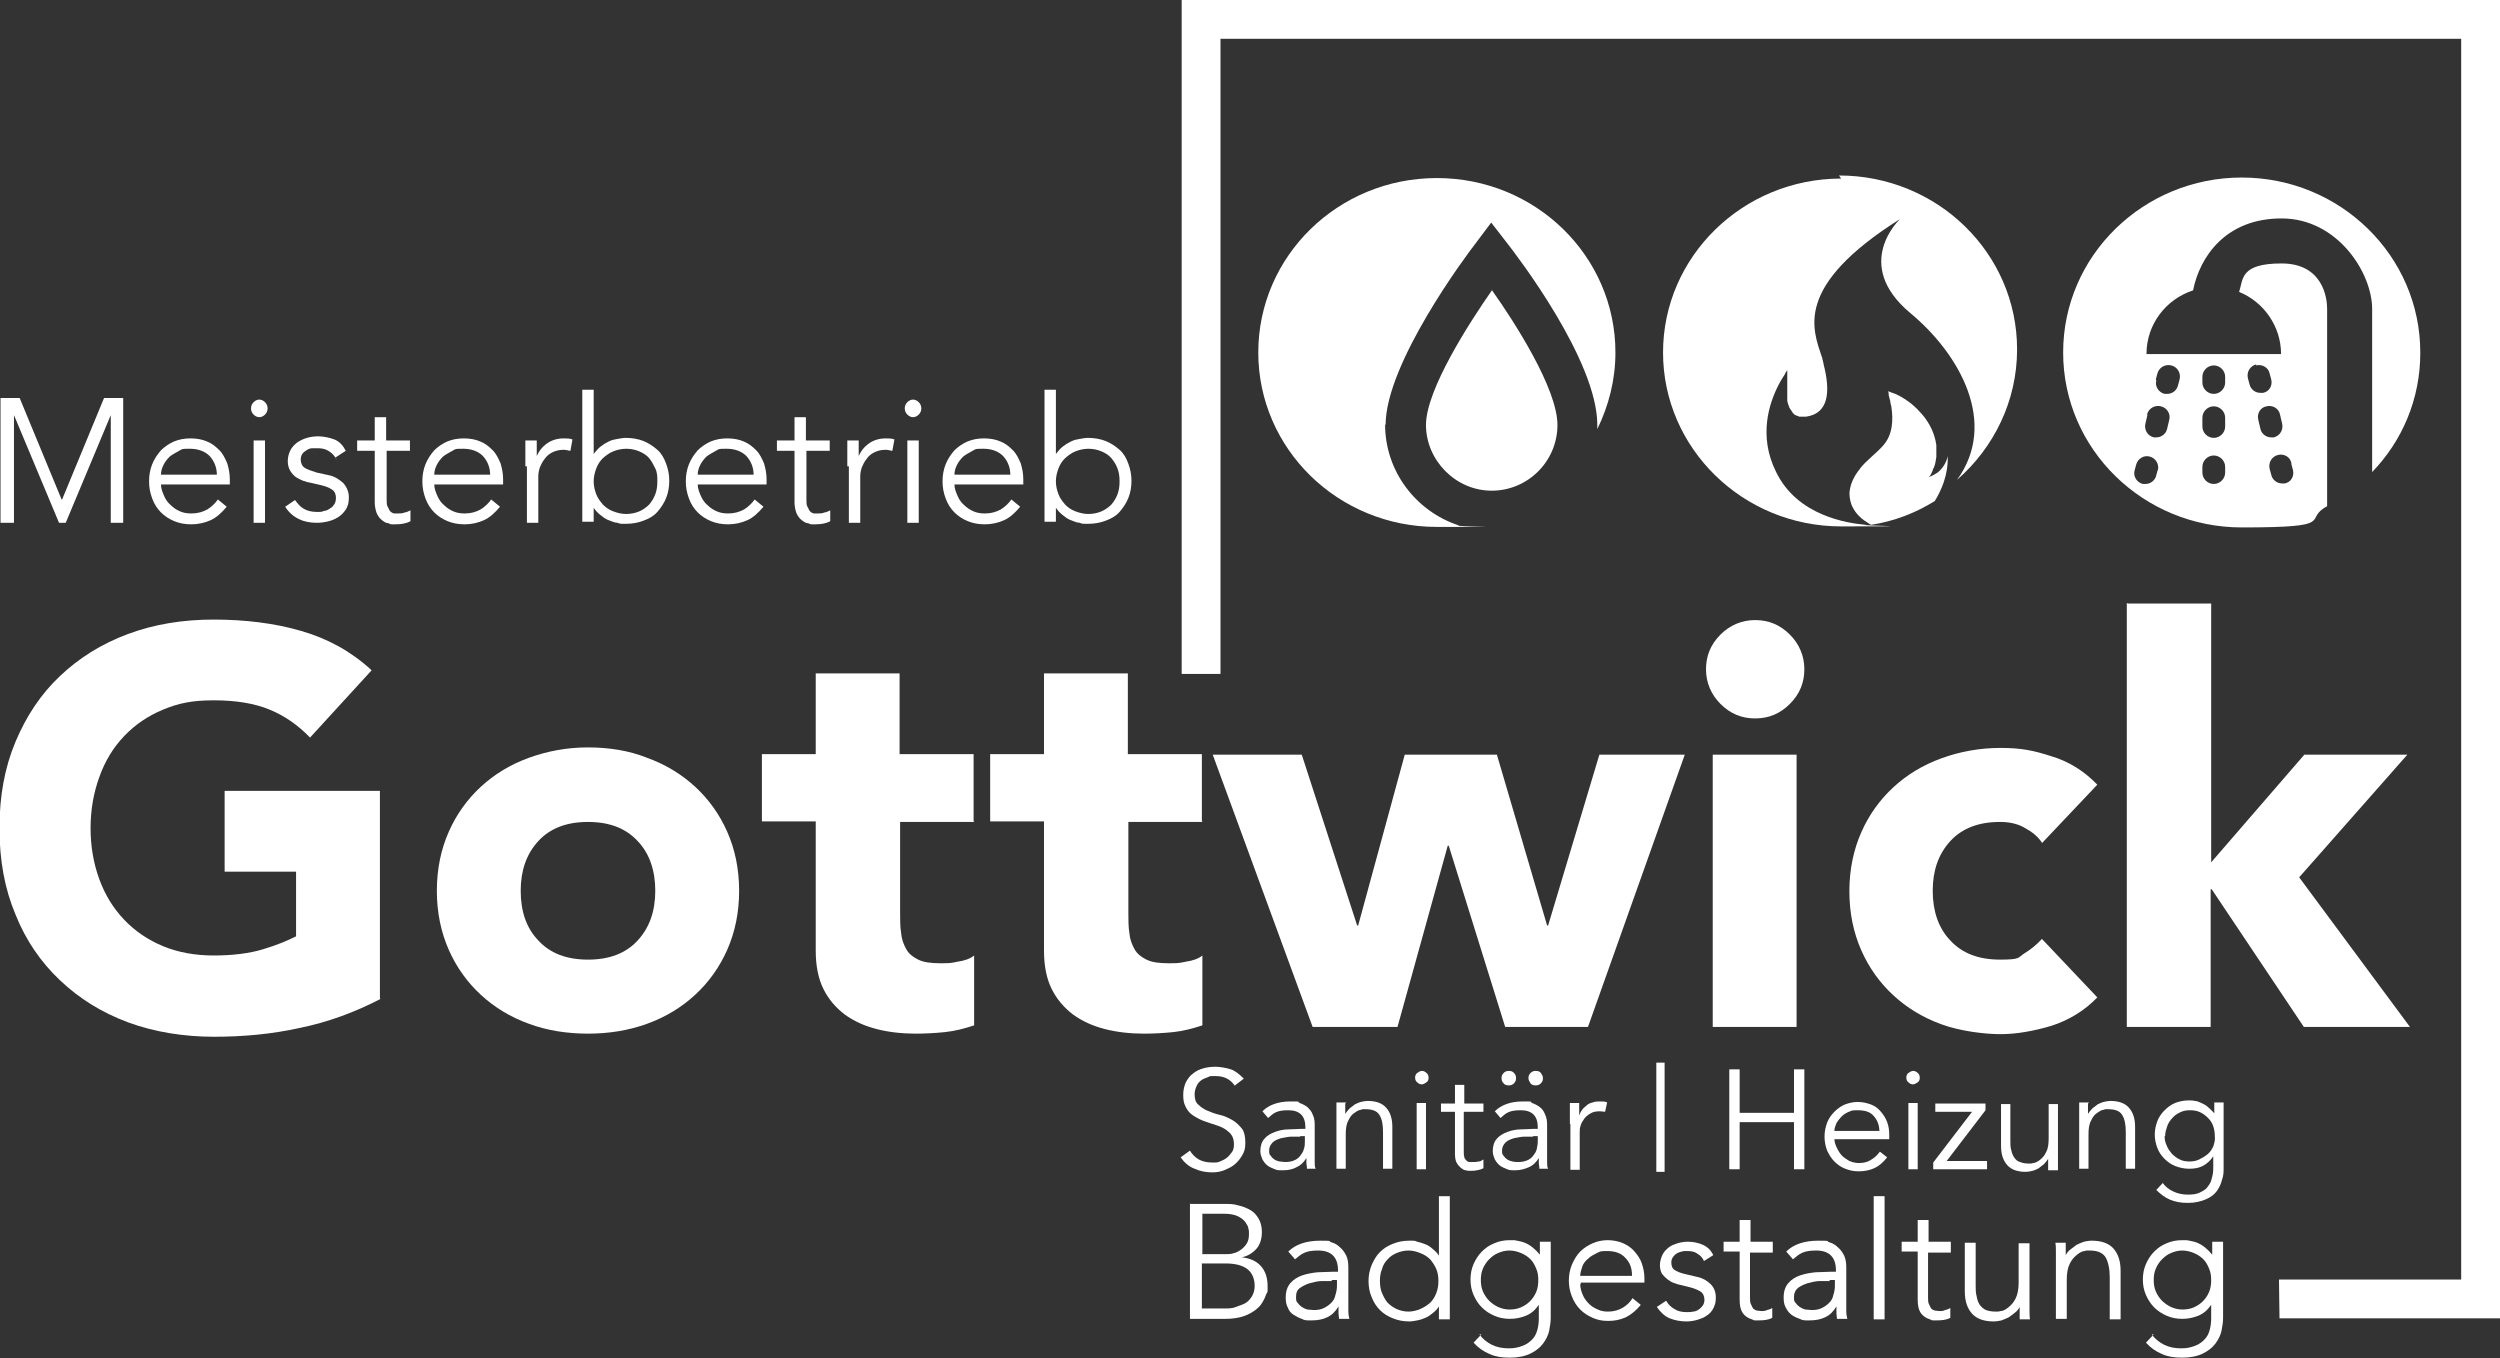 <?xml version="1.0" encoding="UTF-8"?>
<svg id="Ebene_1" data-name="Ebene 1" xmlns="http://www.w3.org/2000/svg" version="1.1" viewBox="0 0 483 262.4">
  <rect x="0" y="0" width="483" height="262.4" fill="#333333" stroke="none"/>
  <polygon points="228.3 0 228.3 130.2 235.8 130.2 235.8 7.5 475.5 7.5 475.5 247.2 440.3 247.2 440.4 254.7 483 254.7 483 0 228.3 0" fill="#fff" stroke-width="0"/>
  <g>
    <path d="M73.5,193c-5,2.6-10.2,4.5-15.6,5.6-5.4,1.2-10.9,1.7-16.6,1.7s-11.5-.9-16.6-2.8c-5.1-1.9-9.4-4.6-13.1-8.1-3.7-3.5-6.6-7.7-8.6-12.7-2.1-5-3.1-10.5-3.1-16.7s1-11.7,3.1-16.7,4.9-9.2,8.6-12.7c3.7-3.5,8-6.2,13.1-8.1s10.6-2.8,16.6-2.8,11.8.7,16.9,2.2c5.2,1.5,9.7,4,13.6,7.6l-11.9,13c-2.3-2.4-4.9-4.2-7.8-5.4-2.9-1.2-6.5-1.8-10.8-1.8s-6.9.6-9.8,1.8c-2.9,1.2-5.4,2.9-7.5,5.1-2.1,2.2-3.7,4.8-4.8,7.9-1.1,3-1.7,6.3-1.7,9.9s.6,6.9,1.7,9.9,2.7,5.6,4.8,7.8c2.1,2.2,4.6,3.9,7.5,5.1,2.9,1.2,6.2,1.8,9.8,1.8s6.9-.4,9.5-1.2c2.7-.8,4.8-1.7,6.4-2.5v-12.5h-13.8v-15.6h30v40.1h0Z" fill="#fff" stroke-width="0"/>
    <path d="M84.4,172.1c0-4.2.8-8,2.3-11.4s3.6-6.3,6.2-8.7,5.7-4.3,9.3-5.6c3.6-1.3,7.4-2,11.4-2s7.9.6,11.4,2c3.6,1.3,6.7,3.2,9.3,5.6,2.6,2.4,4.7,5.3,6.2,8.7s2.3,7.2,2.3,11.4-.8,8-2.3,11.4-3.6,6.3-6.2,8.7c-2.6,2.4-5.7,4.3-9.3,5.6-3.6,1.3-7.4,1.9-11.4,1.9s-7.9-.6-11.4-1.9c-3.6-1.3-6.7-3.2-9.3-5.6-2.6-2.4-4.7-5.3-6.2-8.7s-2.3-7.2-2.3-11.4ZM100.6,172.1c0,4,1.1,7.2,3.4,9.6,2.3,2.5,5.5,3.7,9.6,3.7s7.3-1.2,9.6-3.7c2.3-2.5,3.4-5.7,3.4-9.6s-1.1-7.2-3.4-9.6c-2.3-2.5-5.5-3.7-9.6-3.7s-7.3,1.2-9.6,3.7c-2.3,2.5-3.4,5.7-3.4,9.6Z" fill="#fff" stroke-width="0"/>
    <path d="M188.2,158.8h-14.3v17.5c0,1.4,0,2.8.2,4,.1,1.2.5,2.2,1,3.1.5.9,1.3,1.5,2.3,2s2.4.7,4.2.7,2,0,3.4-.3c1.4-.2,2.5-.6,3.2-1.2v13.5c-1.8.6-3.7,1.1-5.6,1.3-1.9.2-3.9.3-5.7.3-2.7,0-5.3-.3-7.6-.9-2.3-.6-4.3-1.5-6.1-2.8-1.7-1.3-3.1-2.9-4.1-4.9s-1.5-4.5-1.5-7.4v-25h-10.4v-13h10.4v-15.6h16.2v15.6h14.3v13h.1Z" fill="#fff" stroke-width="0"/>
    <path d="M232.3,158.8h-14.3v17.5c0,1.4,0,2.8.2,4,.1,1.2.5,2.2,1,3.1.5.9,1.3,1.5,2.3,2s2.4.7,4.2.7,2,0,3.4-.3c1.4-.2,2.5-.6,3.2-1.2v13.5c-1.8.6-3.7,1.1-5.6,1.3-1.9.2-3.9.3-5.7.3-2.7,0-5.3-.3-7.6-.9-2.3-.6-4.3-1.5-6.1-2.8-1.7-1.3-3.1-2.9-4.1-4.9s-1.5-4.5-1.5-7.4v-25h-10.4v-13h10.4v-15.6h16.2v15.6h14.3v13h.1Z" fill="#fff" stroke-width="0"/>
    <path d="M234.2,145.8h17.3l10.7,33h.2l9-33h17.8l9.7,33h.2l9.9-33h16.5l-18.7,52.6h-16l-10.9-35h-.2l-9.7,35h-16.4l-19.3-52.6h-.1Z" fill="#fff" stroke-width="0"/>
    <path d="M329.6,129.3c0-2.6.9-4.8,2.8-6.7,1.8-1.8,4.1-2.8,6.7-2.8s4.8.9,6.7,2.8c1.8,1.8,2.8,4.1,2.8,6.7s-.9,4.8-2.8,6.7-4.1,2.8-6.7,2.8-4.8-.9-6.7-2.8c-1.8-1.8-2.8-4.1-2.8-6.7ZM330.9,145.8h16.2v52.6h-16.2v-52.6h0Z" fill="#fff" stroke-width="0"/>
    <path d="M394.5,162.8c-.8-1.2-1.9-2.1-3.4-2.9-1.4-.8-3-1.1-4.7-1.1-4.1,0-7.3,1.2-9.6,3.7-2.3,2.5-3.4,5.7-3.4,9.6s1.1,7.2,3.4,9.6c2.3,2.5,5.5,3.7,9.6,3.7s3.4-.4,4.7-1.2,2.4-1.7,3.4-2.8l10.7,11.3c-2.5,2.6-5.5,4.4-8.9,5.5-3.4,1-6.7,1.6-9.8,1.6s-7.9-.6-11.4-1.9c-3.6-1.3-6.7-3.2-9.3-5.6-2.6-2.4-4.7-5.3-6.2-8.7s-2.3-7.2-2.3-11.4.8-8,2.3-11.4,3.6-6.3,6.2-8.7,5.7-4.3,9.3-5.6c3.6-1.3,7.4-2,11.4-2s6.4.5,9.8,1.6c3.4,1,6.4,2.9,8.9,5.5l-10.7,11.3h0Z" fill="#fff" stroke-width="0"/>
    <path d="M411,116.6h16.2v50l18-20.8h19.9l-20.9,23.7,21.4,28.9h-20.5l-17.8-26.6h-.2v26.6h-16.2v-81.9h.1Z" fill="#fff" stroke-width="0"/>
  </g>
  <g>
    <path d="M238.6,209.8c-.9-1.3-2.1-1.9-3.7-1.9s-1,0-1.5.2-.9.3-1.3.6c-.4.3-.7.6-.9,1.1-.2.4-.4,1-.4,1.6,0,.9.2,1.6.7,2,.5.5,1.1.9,1.8,1.2s1.5.6,2.4.8,1.7.6,2.4,1,1.3,1,1.8,1.6.7,1.6.7,2.8-.2,1.7-.6,2.4c-.4.7-.9,1.3-1.5,1.8s-1.3.8-2,1.1c-.8.3-1.5.4-2.3.4-1.2,0-2.3-.2-3.4-.7-1.1-.4-2-1.2-2.7-2.2l1.8-1.3c.4.7,1,1.3,1.7,1.7s1.6.6,2.6.6,1,0,1.5-.2.9-.4,1.3-.7.7-.7,1-1.1c.3-.4.4-.9.4-1.5s-.1-1.2-.4-1.7-.7-.8-1.1-1.1-1-.6-1.6-.8-1.2-.4-1.8-.6-1.2-.4-1.8-.7-1.1-.6-1.6-1-.8-.9-1.1-1.5-.4-1.3-.4-2.2.2-1.7.5-2.4c.4-.7.8-1.3,1.4-1.7.6-.5,1.3-.8,2-1s1.5-.3,2.3-.3,2.1.2,3,.5,1.7,1,2.5,1.8l-1.7,1.3h0Z" fill="#fff" stroke-width="0"/>
    <path d="M252.2,218.1v-.3c0-2.2-1.1-3.3-3.3-3.3s-2.8.5-3.9,1.5l-1.1-1.3c1.2-1.2,3-1.9,5.4-1.9s1.2,0,1.8.3c.6.2,1.1.5,1.5.8.4.4.8.8,1,1.4.3.6.4,1.2.4,2v7.2c0,.5,0,1,.2,1.3h-1.7c0-.3,0-.6-.1-1v-1.1h0c-.5.9-1.2,1.5-1.9,1.8-.7.4-1.6.6-2.6.6s-1.1,0-1.6-.2-1-.4-1.4-.7-.7-.7-1-1.2c-.2-.5-.4-1-.4-1.6,0-1,.3-1.9.8-2.4.5-.6,1.2-1,2-1.3s1.7-.5,2.6-.5,1.8-.1,2.5-.1h.9,0ZM251.2,219.6h-1.7c-.7,0-1.3.2-2,.3-.6.2-1.2.4-1.6.8s-.7.9-.7,1.5,0,.8.3,1.1c.2.3.4.5.7.7s.6.3,1,.4c.4,0,.7.1,1.1.1.7,0,1.2-.1,1.7-.3s.9-.5,1.2-.9.6-.8.7-1.3c.2-.5.2-1,.2-1.6v-.9h-.9Z" fill="#fff" stroke-width="0"/>
    <path d="M259.9,213.2v2h0c.2-.3.5-.7.8-1s.7-.5,1-.8c.4-.2.8-.4,1.2-.5.4-.1.9-.2,1.3-.2,1.6,0,2.8.4,3.6,1.3.8.9,1.2,2.1,1.2,3.7v8.1h-1.8v-7.1c0-1.4-.2-2.5-.7-3.3s-1.4-1.1-2.7-1.1-.3,0-.8.1c-.4,0-.9.3-1.3.6-.5.3-.9.8-1.2,1.5-.4.7-.5,1.6-.5,2.7v6.6h-1.8v-12.8h1.9l-.2.2Z" fill="#fff" stroke-width="0"/>
    <path d="M276,208.2c0,.4-.1.7-.4.9s-.6.4-.9.4-.6-.1-.9-.4c-.3-.2-.4-.6-.4-.9s.1-.7.4-.9.6-.4.9-.4.6.1.9.4c.3.2.4.6.4.9ZM275.5,225.9h-1.8v-12.8h1.8v12.8Z" fill="#fff" stroke-width="0"/>
    <path d="M286.5,214.8h-3.7v7.5c0,.5,0,.9.1,1.2,0,.3.2.5.4.7s.4.3.6.3h.8c.3,0,.6,0,1-.1.3,0,.6-.2.9-.4v1.7c-.6.3-1.4.5-2.3.5s-.7,0-1.1-.1c-.4,0-.7-.3-1-.5-.3-.3-.6-.6-.8-1s-.3-1-.3-1.7v-8.1h-2.7v-1.6h2.7v-3.6h1.8v3.6h3.7v1.6h-.1Z" fill="#fff" stroke-width="0"/>
    <path d="M297.1,218.1v-.3c0-2.2-1.1-3.3-3.3-3.3s-2.8.5-3.9,1.5l-1.1-1.3c1.2-1.2,3-1.9,5.4-1.9s1.2,0,1.8.3c.6.2,1.1.5,1.5.8s.8.8,1,1.4c.3.6.4,1.2.4,2v7.2c0,.5,0,1,.2,1.3h-1.7c0-.3,0-.6-.1-1v-1.1h0c-.5.9-1.2,1.5-1.9,1.8s-1.6.6-2.6.6-1.1,0-1.6-.2-1-.4-1.4-.7-.7-.7-1-1.2c-.2-.5-.4-1-.4-1.6,0-1,.3-1.9.8-2.4.5-.6,1.2-1,2-1.3s1.7-.5,2.6-.5,1.8-.1,2.5-.1h.9,0ZM290.1,208.3c0-.4.1-.7.4-1s.6-.4,1-.4.8.1,1,.4c.3.3.4.6.4,1s-.1.7-.4,1-.6.4-1,.4-.8-.1-1-.4c-.3-.3-.4-.6-.4-1ZM296.2,219.6h-1.7c-.7,0-1.3.2-2,.3-.6.2-1.2.4-1.6.8s-.7.9-.7,1.5,0,.8.3,1.1c.2.3.4.5.7.7.3.2.6.3,1,.4s.7.1,1.1.1c.7,0,1.2-.1,1.7-.3s.9-.5,1.2-.9c.3-.4.6-.8.7-1.3s.2-1,.2-1.6v-.9h-.9ZM295.3,208.3c0-.4.1-.7.4-1s.6-.4,1-.4.8.1,1,.4.4.6.4,1-.1.7-.4,1-.6.4-1,.4-.8-.1-1-.4-.4-.6-.4-1Z" fill="#fff" stroke-width="0"/>
    <path d="M303.3,217.1v-4h1.8v2.4h0c.1-.3.3-.7.5-1s.5-.6.9-.9c.3-.3.7-.5,1.2-.6.4-.2,1-.2,1.5-.2s1,0,1.3.2l-.4,1.8c-.2,0-.6-.1-1-.1-.7,0-1.3.1-1.8.4-.5.3-.9.6-1.2,1-.3.4-.6.9-.7,1.3-.2.5-.2.9-.2,1.4v7.2h-1.8v-8.8h0Z" fill="#fff" stroke-width="0"/>
    <path d="M320,205.3h1.6v21.1h-1.6v-21.1Z" fill="#fff" stroke-width="0"/>
    <path d="M334.1,206.6h2v8.4h10.5v-8.4h2v19.3h-2v-9.1h-10.5v9.1h-2v-19.3Z" fill="#fff" stroke-width="0"/>
    <path d="M354.4,220c0,.6.2,1.2.5,1.8s.6,1.1,1,1.5.9.7,1.4,1c.5.2,1.1.4,1.8.4,1,0,1.8-.2,2.5-.7.7-.4,1.2-1,1.6-1.5l1.4,1.1c-.8,1-1.6,1.7-2.5,2.1s-1.9.6-3,.6-1.8-.2-2.6-.5c-.8-.3-1.5-.8-2.1-1.4s-1-1.3-1.4-2.1c-.3-.8-.5-1.7-.5-2.7s.2-1.9.5-2.7.8-1.5,1.4-2.1,1.3-1.1,2-1.4c.8-.3,1.6-.5,2.5-.5s1.8.2,2.6.5c.8.3,1.4.8,1.9,1.4.5.6.9,1.2,1.2,2,.3.8.4,1.6.4,2.5v.8h-10.6,0ZM363.1,218.6c0-1.2-.4-2.2-1.1-3s-1.7-1.1-3.1-1.1-1.1.1-1.7.3c-.5.2-1,.5-1.4.9s-.7.8-1,1.3c-.2.5-.4,1-.4,1.5h8.7Z" fill="#fff" stroke-width="0"/>
    <path d="M370.9,208.2c0,.4-.1.7-.4.9s-.6.4-.9.4-.6-.1-.9-.4c-.3-.2-.4-.6-.4-.9s.1-.7.4-.9.6-.4.9-.4.6.1.9.4c.3.2.4.6.4.9ZM370.5,225.9h-1.8v-12.8h1.8v12.8Z" fill="#fff" stroke-width="0"/>
    <path d="M383.6,214.5l-7.5,9.8h7.8v1.6h-10.4v-1.3l7.5-9.8h-7.1v-1.6h9.7v1.3Z" fill="#fff" stroke-width="0"/>
    <path d="M395.7,225.9v-2h0c-.2.3-.5.7-.8,1s-.7.5-1,.8c-.4.2-.8.4-1.2.5-.4.1-.9.2-1.3.2-1.6,0-2.8-.4-3.6-1.3s-1.2-2.1-1.2-3.7v-8.1h1.8v7.1c0,.7,0,1.3.2,1.9.1.5.3,1,.6,1.4.3.4.6.7,1.1.8.4.2,1,.3,1.7.3s.3,0,.8-.1c.4,0,.9-.3,1.3-.6s.9-.8,1.2-1.5c.4-.7.5-1.6.5-2.7v-6.6h1.8v12.8h-1.9v-.2Z" fill="#fff" stroke-width="0"/>
    <path d="M403.4,213.2v2h0c.2-.3.5-.7.8-1s.7-.5,1-.8c.4-.2.8-.4,1.2-.5.4-.1.9-.2,1.3-.2,1.6,0,2.8.4,3.6,1.3.8.9,1.2,2.1,1.2,3.7v8.1h-1.8v-7.1c0-1.4-.2-2.5-.7-3.3s-1.4-1.1-2.7-1.1-.3,0-.8.1c-.4,0-.9.3-1.3.6-.5.3-.9.8-1.2,1.5-.4.7-.5,1.6-.5,2.7v6.6h-1.8v-12.8h1.9l-.2.2Z" fill="#fff" stroke-width="0"/>
    <path d="M417.8,228.5c.5.7,1.2,1.3,2.1,1.7.8.4,1.8.6,2.8.6s1.7-.1,2.3-.4,1.2-.6,1.5-1.1c.4-.5.7-1,.8-1.6.2-.6.3-1.3.3-2v-2.3h0c-.6.9-1.3,1.5-2.1,1.9-.8.4-1.7.5-2.6.5s-1.8-.2-2.6-.5c-.8-.3-1.5-.8-2.1-1.4-.6-.6-1.1-1.3-1.4-2.1s-.5-1.7-.5-2.6.2-1.8.5-2.6.8-1.5,1.4-2.1,1.3-1.1,2-1.4c.8-.3,1.7-.5,2.6-.5s.8,0,1.2.1c.4,0,.9.2,1.3.4s.9.4,1.3.8.8.7,1.2,1.2h0v-2.1h1.8v12.7c0,.7,0,1.4-.3,2.2-.2.8-.5,1.5-1,2.2s-1.2,1.2-2.1,1.6c-.9.4-2.1.7-3.5.7s-2.4-.2-3.4-.6-1.9-1.1-2.7-1.9l1.3-1.4h0ZM418.2,219.4c0,.7.1,1.3.4,1.9.2.6.6,1.1,1,1.6.4.4.9.8,1.5,1.1s1.2.4,1.9.4,1.3-.1,1.9-.4,1.1-.6,1.6-1,.8-.9,1.1-1.5c.2-.6.4-1.3.3-2,0-.7-.1-1.3-.3-1.9-.2-.6-.5-1.1-1-1.6s-.9-.8-1.5-1.1-1.3-.4-2-.4-1.3.1-1.9.4c-.6.3-1.1.6-1.5,1.1-.4.4-.8,1-1,1.6s-.4,1.2-.4,1.9h-.1Z" fill="#fff" stroke-width="0"/>
    <path d="M230,232.6h6.6c.9,0,1.8,0,2.7.3.9.2,1.6.5,2.3.9s1.2,1,1.6,1.7c.4.7.6,1.6.6,2.6s-.3,2.3-1,3.1-1.7,1.5-2.9,1.7h0c1.6.2,2.8.7,3.7,1.7s1.3,2.3,1.3,3.9,0,.9-.3,1.6c-.2.7-.6,1.4-1.1,2.1-.6.7-1.4,1.3-2.5,1.8s-2.5.8-4.3.8h-6.8v-22.3h0ZM232.2,242.3h4.6c.5,0,1.1,0,1.6-.2.5-.1,1-.4,1.4-.7s.8-.7,1.1-1.2.4-1.1.4-1.8,0-.6-.1-1c0-.4-.3-.8-.6-1.3-.3-.4-.8-.8-1.4-1.1-.6-.3-1.5-.5-2.6-.5h-4.3v7.7h0ZM232.2,252.8h4.3c.8,0,1.6,0,2.3-.3s1.3-.4,1.9-.8c.5-.3.9-.8,1.2-1.3s.5-1.2.5-1.9c0-1.5-.5-2.6-1.4-3.3s-2.3-1.1-4.2-1.1h-4.6v8.6h0Z" fill="#fff" stroke-width="0"/>
    <path d="M258.5,245.8v-.4c0-2.5-1.3-3.8-3.8-3.8s-3.2.6-4.5,1.7l-1.3-1.5c1.4-1.4,3.5-2.1,6.2-2.1s1.4.1,2.1.3c.7.2,1.2.5,1.7,1,.5.4.9,1,1.2,1.6s.4,1.4.4,2.3v8.4c0,.6.1,1.1.2,1.5h-2c0-.4-.1-.7-.1-1.2v-1.2h0c-.6,1-1.3,1.7-2.2,2.1-.8.4-1.8.6-3,.6s-1.3,0-1.9-.3c-.6-.2-1.1-.5-1.6-.8s-.9-.8-1.1-1.4c-.3-.5-.4-1.2-.4-1.9,0-1.2.3-2.1.9-2.8.6-.7,1.4-1.2,2.3-1.5.9-.3,1.9-.5,3-.6,1.1,0,2-.1,2.9-.1h1ZM257.4,247.5h-2c-.8,0-1.5.2-2.3.4-.7.2-1.3.5-1.9.9s-.8,1-.8,1.7,0,.9.3,1.2c.2.3.5.6.8.8s.7.4,1.1.5c.4,0,.8.1,1.2.1.8,0,1.4-.1,2-.4.6-.3,1-.6,1.4-1,.4-.4.7-.9.8-1.5.2-.6.3-1.2.3-1.8v-1.1h-1.1l.2.2Z" fill="#fff" stroke-width="0"/>
    <path d="M280.1,254.9h-2.1v-2.5h0c-.3.5-.7.9-1.2,1.3-.5.4-.9.7-1.4.9s-1,.4-1.6.5c-.5.1-1,.2-1.5.2-1.2,0-2.2-.2-3.2-.6-1-.4-1.8-.9-2.5-1.6s-1.2-1.5-1.6-2.5c-.4-.9-.6-2-.6-3.1s.2-2.1.6-3.1c.4-.9.9-1.8,1.6-2.5s1.5-1.2,2.5-1.6,2-.6,3.2-.6,1,0,1.5.2c.5.1,1.1.3,1.6.5s1,.5,1.4.9c.5.4.9.8,1.2,1.3h0v-11.5h2.1v23.8h0ZM266.6,247.5c0,.8.1,1.6.4,2.3s.6,1.3,1.1,1.9c.5.5,1.1.9,1.7,1.2.7.3,1.5.5,2.3.5s1.6-.2,2.3-.5c.7-.3,1.3-.7,1.9-1.2.5-.5.9-1.1,1.2-1.9s.4-1.5.4-2.3-.1-1.6-.4-2.3-.7-1.3-1.2-1.9c-.5-.5-1.1-.9-1.9-1.2-.7-.3-1.5-.5-2.3-.5s-1.6.2-2.3.5c-.7.3-1.3.7-1.7,1.2-.5.5-.9,1.1-1.1,1.9-.3.7-.4,1.5-.4,2.3Z" fill="#fff" stroke-width="0"/>
    <path d="M285.8,257.8c.6.8,1.4,1.5,2.4,2s2.1.7,3.3.7,1.9-.2,2.7-.5,1.3-.7,1.8-1.2.8-1.1,1-1.8c.2-.7.3-1.5.3-2.3v-2.6h0c-.7,1-1.5,1.7-2.5,2.1-1,.4-2,.6-3.1.6s-2.1-.2-3-.6-1.7-.9-2.4-1.6c-.7-.7-1.2-1.5-1.6-2.4s-.6-1.9-.6-3,.2-2.1.6-3,.9-1.7,1.6-2.4,1.4-1.2,2.4-1.6c.9-.4,1.9-.6,3-.6s.9,0,1.4.1,1,.2,1.5.4,1,.5,1.5.9.9.8,1.4,1.4h0v-2.5h2.1v14.6c0,.8-.1,1.6-.3,2.6-.2.9-.6,1.7-1.2,2.5s-1.4,1.4-2.4,1.9-2.4.8-4,.8-2.8-.2-3.9-.7c-1.2-.5-2.2-1.2-3.1-2.2l1.5-1.6h-.4ZM286.1,247.3c0,.8.1,1.5.4,2.2s.7,1.3,1.2,1.8,1.1.9,1.7,1.2c.7.3,1.4.5,2.2.5s1.5-.1,2.2-.4,1.3-.7,1.8-1.2.9-1.1,1.2-1.8c.3-.7.4-1.5.4-2.3s-.1-1.5-.4-2.2-.6-1.3-1.1-1.8-1.1-.9-1.8-1.2c-.7-.3-1.5-.5-2.3-.5s-1.5.2-2.2.5-1.2.7-1.7,1.2-.9,1.1-1.2,1.8c-.3.7-.4,1.4-.4,2.2h0Z" fill="#fff" stroke-width="0"/>
    <path d="M305.3,248.1c0,.7.2,1.4.5,2.1.3.7.7,1.2,1.2,1.7s1,.8,1.7,1.1c.6.3,1.3.4,2,.4,1.1,0,2.1-.3,2.9-.8s1.4-1.1,1.8-1.8l1.6,1.3c-.9,1.1-1.9,1.9-2.9,2.4-1.1.5-2.2.7-3.4.7s-2.1-.2-3-.6c-.9-.4-1.7-.9-2.4-1.6-.7-.7-1.2-1.5-1.6-2.5s-.6-2-.6-3.1.2-2.1.6-3.1c.4-.9.9-1.8,1.6-2.5s1.5-1.2,2.4-1.6c.9-.4,1.9-.6,2.9-.6s2.1.2,3,.6c.9.4,1.6.9,2.2,1.6.6.7,1.1,1.4,1.4,2.3.3.9.5,1.8.5,2.8v.9h-12.3v.3ZM315.3,246.4c0-1.4-.4-2.5-1.3-3.4-.8-.9-2-1.3-3.5-1.3s-1.3.1-2,.4c-.6.3-1.2.6-1.7,1.1-.5.4-.9.9-1.1,1.5s-.4,1.2-.4,1.8h10Z" fill="#fff" stroke-width="0"/>
    <path d="M329.2,243.6c-.3-.6-.7-1.1-1.3-1.4-.5-.4-1.2-.5-1.9-.5s-.7,0-1.1.1-.7.2-1,.4-.5.4-.7.7-.3.6-.3,1c0,.7.2,1.2.7,1.5s1.2.6,2.2.8l2.1.5c1,.2,1.9.7,2.6,1.4s1,1.6,1,2.6-.2,1.5-.5,2.1-.8,1.1-1.3,1.4c-.5.4-1.2.6-1.8.8-.7.2-1.4.3-2.1.3-1.1,0-2.2-.2-3.2-.6-1-.4-1.8-1.2-2.5-2.2l1.8-1.2c.4.7.9,1.2,1.6,1.6.6.4,1.4.6,2.3.6s.8,0,1.3-.1c.4,0,.8-.2,1.1-.4s.6-.5.8-.8c.2-.3.3-.7.3-1.1,0-.7-.3-1.3-.8-1.6s-1.2-.6-2-.8l-2-.5c-.3,0-.6-.2-1-.3s-.9-.4-1.3-.7-.8-.7-1.1-1.1c-.3-.5-.4-1.1-.4-1.7s.2-1.4.5-2,.7-1,1.2-1.4,1.1-.6,1.7-.8c.7-.2,1.3-.3,2-.3,1,0,2,.2,2.9.6.9.4,1.6,1.1,2,2l-1.9,1.2h0Z" fill="#fff" stroke-width="0"/>
    <path d="M342.4,242h-4.3v8.7c0,.5,0,1,.2,1.3.1.3.3.6.4.8.2.2.4.3.7.4.3,0,.6.1.9.1s.7,0,1.1-.2c.4-.1.7-.2,1-.4v1.9c-.7.4-1.6.5-2.7.5s-.8,0-1.2-.2c-.4-.1-.8-.3-1.2-.6s-.7-.7-.9-1.2-.3-1.2-.3-2v-9.3h-3.1v-1.9h3.1v-4.2h2.1v4.2h4.3v2.1Z" fill="#fff" stroke-width="0"/>
    <path d="M354.7,245.8v-.4c0-2.5-1.3-3.8-3.8-3.8s-3.2.6-4.5,1.7l-1.3-1.5c1.4-1.4,3.5-2.1,6.2-2.1s1.4.1,2.1.3,1.2.5,1.7,1c.5.4.9,1,1.2,1.6.3.7.4,1.4.4,2.3v8.4c0,.6.1,1.1.2,1.5h-2c0-.4-.1-.7-.1-1.2v-1.2h0c-.6,1-1.3,1.7-2.2,2.1-.8.4-1.8.6-3,.6s-1.3,0-1.9-.3c-.6-.2-1.2-.5-1.6-.8-.5-.4-.8-.8-1.1-1.4-.3-.5-.4-1.2-.4-1.9,0-1.2.3-2.1.9-2.8s1.4-1.2,2.3-1.5,1.9-.5,3-.6c1.1,0,2-.1,2.9-.1h1,0ZM353.6,247.5h-2c-.8,0-1.5.2-2.3.4-.7.2-1.3.5-1.9.9-.5.4-.8,1-.8,1.7s0,.9.3,1.2c.2.3.5.6.8.8s.7.4,1.1.5c.4,0,.8.1,1.2.1.8,0,1.4-.1,2-.4.6-.3,1-.6,1.4-1s.7-.9.8-1.5c.2-.6.3-1.2.3-1.8v-1.1h-1.1l.2.2Z" fill="#fff" stroke-width="0"/>
    <path d="M364.1,254.9h-2.1v-23.8h2.1v23.8Z" fill="#fff" stroke-width="0"/>
    <path d="M376.8,242h-4.3v8.7c0,.5,0,1,.2,1.3.1.3.3.6.4.8.2.2.4.3.7.4.3,0,.6.1.9.1s.7,0,1.1-.2c.4-.1.7-.2,1-.4v1.9c-.7.4-1.6.5-2.7.5s-.8,0-1.2-.2c-.4-.1-.8-.3-1.2-.6s-.7-.7-.9-1.2-.3-1.2-.3-2v-9.3h-3.1v-1.9h3.1v-4.2h2.1v4.2h4.3v2.1Z" fill="#fff" stroke-width="0"/>
    <path d="M390.2,254.9v-2.4h0c-.2.4-.5.8-.9,1.1s-.8.6-1.2.9c-.4.2-.9.4-1.4.6-.5.1-1,.2-1.5.2-1.9,0-3.3-.5-4.2-1.5-.9-1-1.4-2.4-1.4-4.3v-9.4h2.1v8.2c0,.8,0,1.5.2,2.2.1.6.3,1.2.6,1.6.3.4.7.8,1.2,1s1.2.3,1.9.3.4,0,.9-.1c.5,0,1-.3,1.5-.7s1-.9,1.4-1.7.6-1.8.6-3.1v-7.6h2.1v13c0,.6,0,1.2.1,1.7h-2.1,0Z" fill="#fff" stroke-width="0"/>
    <path d="M399.1,240.1v2.4h0c.2-.4.5-.8.9-1.1s.8-.6,1.2-.9c.4-.2.9-.4,1.4-.6.5-.1,1-.2,1.5-.2,1.9,0,3.3.5,4.2,1.5.9,1,1.4,2.4,1.4,4.3v9.4h-2.1v-8.2c0-1.6-.3-2.9-.8-3.8-.6-.9-1.6-1.3-3.1-1.3s-.4,0-.9.1c-.5,0-1,.3-1.5.7s-1,.9-1.4,1.7-.6,1.8-.6,3.1v7.6h-2.1v-13c0-.6,0-1.2-.1-1.7h2.1-.1Z" fill="#fff" stroke-width="0"/>
    <path d="M415.7,257.8c.6.8,1.4,1.5,2.4,2s2.1.7,3.3.7,1.9-.2,2.7-.5,1.3-.7,1.8-1.2.8-1.1,1-1.8c.2-.7.3-1.5.3-2.3v-2.6h0c-.7,1-1.5,1.7-2.5,2.1-1,.4-2,.6-3.1.6s-2.1-.2-3-.6-1.7-.9-2.4-1.6c-.7-.7-1.2-1.5-1.6-2.4s-.6-1.9-.6-3,.2-2.1.6-3,.9-1.7,1.6-2.4,1.4-1.2,2.4-1.6c.9-.4,1.9-.6,3-.6s.9,0,1.4.1,1,.2,1.5.4,1,.5,1.5.9.9.8,1.4,1.4h0v-2.5h2.1v14.6c0,.8-.1,1.6-.3,2.6-.2.9-.6,1.7-1.2,2.5s-1.4,1.4-2.4,1.9-2.4.8-4,.8-2.8-.2-3.9-.7c-1.2-.5-2.2-1.2-3.1-2.2l1.5-1.6h-.4ZM416.1,247.3c0,.8.1,1.5.4,2.2s.7,1.3,1.2,1.8,1.1.9,1.7,1.2c.7.3,1.4.5,2.2.5s1.5-.1,2.2-.4,1.3-.7,1.8-1.2.9-1.1,1.2-1.8c.3-.7.4-1.5.4-2.3s-.1-1.5-.4-2.2-.6-1.3-1.1-1.8-1.1-.9-1.8-1.2c-.7-.3-1.5-.5-2.3-.5s-1.5.2-2.2.5-1.2.7-1.7,1.2-.9,1.1-1.2,1.8c-.3.7-.4,1.4-.4,2.2h0Z" fill="#fff" stroke-width="0"/>
  </g>
  <g>
    <path d="M12,96.5l8.1-19.6h3.7v24.1h-2.4v-20.8h0l-8.7,20.8h-1.3l-8.7-20.8h0v20.8H.1v-24.1h3.7l8.1,19.6h0Z" fill="#fff" stroke-width="0"/>
    <path d="M31.1,93.6c0,.8.3,1.5.6,2.2.3.7.7,1.3,1.3,1.8.5.5,1.1.9,1.8,1.2.7.3,1.4.4,2.2.4,1.2,0,2.2-.3,3.1-.8.9-.6,1.5-1.2,2-1.9l1.7,1.4c-1,1.2-2,2.1-3.1,2.6s-2.4.8-3.7.8-2.3-.2-3.3-.6-1.9-1-2.6-1.7-1.3-1.6-1.7-2.7-.6-2.1-.6-3.3.2-2.3.6-3.3,1-1.9,1.7-2.7c.7-.7,1.6-1.3,2.5-1.7,1-.4,2-.6,3.2-.6s2.3.2,3.2.6c1,.4,1.7,1,2.4,1.7s1.1,1.6,1.5,2.5c.3,1,.5,2,.5,3.1v1h-13.3ZM41.9,91.8c0-1.5-.5-2.7-1.4-3.7-.9-.9-2.2-1.4-3.8-1.4s-1.4,0-2.1.4-1.3.7-1.8,1.1c-.5.5-.9,1-1.2,1.6s-.5,1.2-.5,1.9h10.8Z" fill="#fff" stroke-width="0"/>
    <path d="M51.7,78.9c0,.5-.2.9-.5,1.2-.3.3-.7.5-1.1.5s-.8-.2-1.1-.5-.5-.7-.5-1.2.2-.9.5-1.2.7-.5,1.1-.5.8.2,1.1.5.5.7.5,1.2ZM51.2,101h-2.2v-15.9h2.2v15.9Z" fill="#fff" stroke-width="0"/>
    <path d="M65,88.8c-.3-.7-.8-1.2-1.4-1.6s-1.3-.6-2.1-.6-.8,0-1.2,0c-.4,0-.8.2-1.1.4-.3.2-.6.4-.8.7-.2.3-.3.7-.3,1.1,0,.7.3,1.3.8,1.6.5.3,1.3.6,2.3.9l2.3.5c1.1.2,2,.8,2.8,1.5.7.8,1.1,1.7,1.1,2.8s-.2,1.6-.5,2.2c-.4.6-.8,1.1-1.4,1.5s-1.2.7-2,.9-1.5.3-2.3.3c-1.2,0-2.4-.2-3.4-.7-1.1-.5-2-1.3-2.7-2.4l1.9-1.3c.5.7,1,1.3,1.7,1.7.7.4,1.5.6,2.5.6s.9,0,1.4-.2c.5,0,.9-.3,1.2-.5.4-.2.6-.5.8-.8s.3-.7.3-1.2c0-.8-.3-1.4-.9-1.7-.6-.4-1.3-.6-2.1-.8l-2.2-.5c-.3,0-.6-.2-1.1-.3-.5-.2-.9-.4-1.4-.7-.4-.3-.8-.7-1.1-1.2s-.5-1.1-.5-1.9.2-1.5.5-2.1.8-1.1,1.3-1.5c.6-.4,1.2-.7,1.9-.9.7-.2,1.4-.3,2.2-.3s2.1.2,3.1.6c1,.4,1.7,1.2,2.2,2.2l-2,1.3.2.3Z" fill="#fff" stroke-width="0"/>
    <path d="M79.3,87.1h-4.6v9.4c0,.6,0,1.1.2,1.4s.3.7.5.9c.2.2.4.3.7.4.3,0,.6,0,.9,0s.8,0,1.2-.2c.4,0,.8-.3,1.1-.4v2.1c-.7.4-1.7.6-2.9.6s-.9,0-1.3-.2c-.5,0-.9-.3-1.3-.6-.4-.3-.7-.7-1-1.3-.2-.5-.4-1.3-.4-2.1v-10h-3.4v-2h3.4v-4.5h2.2v4.5h4.6v2h.1Z" fill="#fff" stroke-width="0"/>
    <path d="M83.9,93.6c0,.8.3,1.5.6,2.2.3.7.7,1.3,1.3,1.8.5.5,1.1.9,1.8,1.2.7.3,1.4.4,2.2.4,1.2,0,2.2-.3,3.1-.8.9-.6,1.5-1.2,2-1.9l1.7,1.4c-1,1.2-2,2.1-3.1,2.6s-2.4.8-3.7.8-2.3-.2-3.3-.6-1.9-1-2.6-1.7-1.3-1.6-1.7-2.7-.6-2.1-.6-3.3.2-2.3.6-3.3,1-1.9,1.7-2.7c.7-.7,1.6-1.3,2.5-1.7,1-.4,2-.6,3.2-.6s2.3.2,3.2.6c1,.4,1.7,1,2.4,1.7s1.1,1.6,1.5,2.5c.3,1,.5,2,.5,3.1v1s-13.3,0-13.3,0ZM94.7,91.8c0-1.5-.5-2.7-1.4-3.7-.9-.9-2.2-1.4-3.8-1.4s-1.4,0-2.1.4-1.3.7-1.8,1.1c-.5.5-.9,1-1.2,1.6s-.5,1.2-.5,1.9h10.8Z" fill="#fff" stroke-width="0"/>
    <path d="M101.5,90v-4.9h2.2v3h0c.2-.4.4-.8.7-1.2.3-.4.7-.8,1.1-1.1.4-.3.9-.6,1.5-.8.6-.2,1.2-.3,1.9-.3s1.2,0,1.7.2l-.4,2.2c-.3,0-.7-.2-1.3-.2-.9,0-1.6.2-2.2.5s-1.1.7-1.5,1.3c-.4.5-.7,1.1-.9,1.6-.2.6-.3,1.2-.3,1.7v9h-2.2v-10.9h-.3Z" fill="#fff" stroke-width="0"/>
    <path d="M112.5,75.3h2.2v12.4h0c.4-.5.8-1,1.3-1.4s1-.7,1.6-1,1.1-.4,1.7-.5,1.1-.2,1.6-.2c1.2,0,2.4.2,3.4.6s1.9,1,2.7,1.7,1.3,1.6,1.7,2.7.6,2.1.6,3.3-.2,2.3-.6,3.3-1,1.9-1.7,2.7-1.6,1.3-2.7,1.7c-1,.4-2.2.6-3.4.6s-1.1,0-1.6-.2c-.6,0-1.1-.3-1.7-.5s-1.1-.6-1.6-1-.9-.8-1.3-1.4h0v2.7h-2.2v-25.7.2ZM127,93c0-.9,0-1.7-.4-2.5s-.7-1.4-1.2-2-1.2-1-1.9-1.3c-.7-.3-1.6-.5-2.5-.5s-1.8.2-2.5.5c-.8.3-1.4.8-2,1.3-.6.6-1,1.2-1.3,2s-.5,1.6-.5,2.5.2,1.7.5,2.5.8,1.4,1.3,2c.6.6,1.2,1,2,1.3s1.6.5,2.5.5,1.8-.2,2.5-.5,1.4-.8,1.9-1.3c.5-.6.9-1.2,1.2-2,.3-.8.4-1.6.4-2.5Z" fill="#fff" stroke-width="0"/>
    <path d="M134.8,93.6c0,.8.3,1.5.6,2.2s.7,1.3,1.3,1.8c.5.5,1.1.9,1.8,1.2.7.3,1.4.4,2.2.4,1.2,0,2.2-.3,3.1-.8.9-.6,1.5-1.2,2-1.9l1.7,1.4c-1,1.2-2,2.1-3.1,2.6s-2.4.8-3.7.8-2.3-.2-3.3-.6-1.9-1-2.6-1.7-1.3-1.6-1.7-2.7-.6-2.1-.6-3.3.2-2.3.6-3.3c.4-1,1-1.9,1.7-2.7.7-.7,1.6-1.3,2.5-1.7,1-.4,2-.6,3.2-.6s2.3.2,3.2.6c1,.4,1.7,1,2.4,1.7s1.1,1.6,1.5,2.5c.3,1,.5,2,.5,3.1v1h-13.3,0ZM145.6,91.8c0-1.5-.5-2.7-1.4-3.7-.9-.9-2.2-1.4-3.8-1.4s-1.4,0-2.1.4-1.3.7-1.8,1.1c-.5.5-.9,1-1.2,1.6s-.5,1.2-.5,1.9h10.8Z" fill="#fff" stroke-width="0"/>
    <path d="M160.4,87.1h-4.6v9.4c0,.6,0,1.1.2,1.4s.3.7.5.9c.2.2.4.3.7.4.3,0,.6,0,.9,0s.8,0,1.2-.2c.4,0,.8-.3,1.1-.4v2.1c-.7.4-1.7.6-2.9.6s-.9,0-1.3-.2c-.5,0-.9-.3-1.3-.6-.4-.3-.7-.7-1-1.3-.2-.5-.4-1.3-.4-2.1v-10h-3.4v-2h3.4v-4.5h2.2v4.5h4.6v2h.1Z" fill="#fff" stroke-width="0"/>
    <path d="M163.7,90v-4.9h2.2v3h0c.2-.4.4-.8.7-1.2.3-.4.7-.8,1.1-1.1.4-.3.9-.6,1.5-.8.6-.2,1.2-.3,1.9-.3s1.2,0,1.7.2l-.4,2.2c-.3,0-.7-.2-1.3-.2-.9,0-1.6.2-2.2.5-.6.3-1.1.7-1.5,1.3-.4.5-.7,1.1-.9,1.6-.2.6-.3,1.2-.3,1.7v9h-2.2v-10.9h-.3Z" fill="#fff" stroke-width="0"/>
    <path d="M178,78.9c0,.5-.2.9-.5,1.2-.3.3-.7.5-1.1.5s-.8-.2-1.1-.5-.5-.7-.5-1.2.2-.9.5-1.2.7-.5,1.1-.5.8.2,1.1.5.5.7.5,1.2ZM177.5,101h-2.2v-15.9h2.2v15.9Z" fill="#fff" stroke-width="0"/>
    <path d="M184.4,93.6c0,.8.3,1.5.6,2.2s.7,1.3,1.3,1.8c.5.5,1.1.9,1.8,1.2.7.3,1.4.4,2.2.4,1.2,0,2.2-.3,3.1-.8.9-.6,1.5-1.2,2-1.9l1.7,1.4c-1,1.2-2,2.1-3.1,2.6s-2.4.8-3.7.8-2.3-.2-3.3-.6-1.9-1-2.6-1.7-1.3-1.6-1.7-2.7-.6-2.1-.6-3.3.2-2.3.6-3.3c.4-1,1-1.9,1.7-2.7.7-.7,1.6-1.3,2.5-1.7,1-.4,2-.6,3.2-.6s2.3.2,3.2.6c1,.4,1.7,1,2.4,1.7s1.1,1.6,1.5,2.5c.3,1,.5,2,.5,3.1v1h-13.3,0ZM195.2,91.8c0-1.5-.5-2.7-1.4-3.7-.9-.9-2.2-1.4-3.8-1.4s-1.4,0-2.1.4-1.3.7-1.8,1.1c-.5.5-.9,1-1.2,1.6s-.5,1.2-.5,1.9h10.8Z" fill="#fff" stroke-width="0"/>
    <path d="M201.8,75.3h2.2v12.4h0c.4-.5.8-1,1.3-1.4s1-.7,1.6-1,1.1-.4,1.7-.5,1.1-.2,1.6-.2c1.2,0,2.4.2,3.4.6s1.9,1,2.7,1.7,1.3,1.6,1.7,2.7.6,2.1.6,3.3-.2,2.3-.6,3.3-1,1.9-1.7,2.7-1.6,1.3-2.7,1.7c-1,.4-2.2.6-3.4.6s-1.1,0-1.6-.2c-.6,0-1.1-.3-1.7-.5s-1.1-.6-1.6-1-.9-.8-1.3-1.4h0v2.7h-2.2v-25.7.2ZM216.3,93c0-.9-.1-1.7-.4-2.5-.3-.8-.7-1.4-1.2-2s-1.2-1-1.9-1.3-1.6-.5-2.5-.5-1.8.2-2.5.5c-.8.3-1.4.8-2,1.3-.6.6-1,1.2-1.3,2s-.5,1.6-.5,2.5.2,1.7.5,2.5.8,1.4,1.3,2c.6.6,1.2,1,2,1.3s1.6.5,2.5.5,1.8-.2,2.5-.5,1.4-.8,1.9-1.3c.5-.6.9-1.2,1.2-2s.4-1.6.4-2.5Z" fill="#fff" stroke-width="0"/>
  </g>
  <g>
    <path d="M267.7,82.1c0-11.9,15.6-32.8,17.4-35.1l3-4,3.1,4c1.8,2.3,17.4,22.6,17.4,35.1s0,.6,0,.8c2.2-4.5,3.5-9.5,3.5-14.8,0-18.6-15.4-33.7-34.5-33.7s-34.5,15.1-34.5,33.7,15.4,33.7,34.5,33.7,2.8,0,4.2-.3c-8.2-2.7-14.2-10.4-14.2-19.5Z" fill="#fff" stroke-width="0"/>
    <path d="M288.3,56c-4.4,6.3-12.8,19.3-12.8,26.1s5.7,12.7,12.7,12.7,12.7-5.7,12.7-12.7-8.3-19.9-12.7-26.1Z" fill="#fff" stroke-width="0"/>
  </g>
  <g>
    <path d="M355.7,34.5c-19,0-34.4,15.1-34.4,33.6s15.4,33.6,34.4,33.6,3.3-.1,4.8-.3c-3.5-.3-13.3-1.7-17.4-10.3-3.4-6.9-1.3-13.2.5-16.7.5-1,1-1.7,1.3-2.2,0,0,0,0,0-.1.3-.4.4-.6.4-.6h0s0,0,0,0h0s0,0,0,0c0,0,0,0,0,0,0,0,0,0,0,0,0,0,0,0,0,0,0,0,0,0,0,0,0,0,0,0,0,0,0,0,0,0,0,.1,0,0,0,0,0,0,0,.2,0,.4,0,.6,0,0,0,0,0,0,0,0,0,.2,0,.3,0,0,0,0,0,.1,0,.1,0,.2,0,.3,0,0,0,0,0,.1,0,.3,0,.6,0,1,0,0,0,0,0,.1,0,.1,0,.3,0,.4,0,0,0,0,0,.1,0,.1,0,.3,0,.4,0,0,0,0,0,.1,0,.4,0,.7,0,1.1,0,0,0,0,0,.1,0,.1,0,.3,0,.4,0,0,0,0,0,.1,0,.1,0,.3,0,.4,0,0,0,0,0,.1,0,.2,0,.3.1.5,0,.2.1.4.2.6,0,.2.1.3.2.5,0,0,0,0,0,0,.2.3.4.6.6.9,0,0,0,0,0,0,0,0,.2.2.3.3,0,0,0,0,0,0,.1,0,.3.2.4.2,0,0,0,0,0,0,.2,0,.3.1.5.2,0,0,0,0,.1,0,.1,0,.3,0,.4,0,0,0,.1,0,.2,0,.2,0,.4,0,.6,0h0c4.4-.6,4.8-4.8,3.4-10.2,0,0,0,0,0,0,0-.1,0-.3-.1-.4,0,0,0,0,0,0,0-.1,0-.3-.1-.4,0,0,0,0,0-.1,0-.1,0-.2-.1-.4-1.8-5.4-5.5-13.7,15.1-26.7h0s0,0,0,0c0,0-9.4,8.7,2,18.2,9.5,7.9,17,21.2,9,32.2,7.1-6.2,11.6-15.2,11.6-25.2,0-18.6-15.4-33.6-34.4-33.6Z" fill="#fff" stroke-width="0"/>
    <path d="M376.3,88.1s-.3,2-2.1,3.3c0,0-.1,0-.2.1-.3.2-.5.3-.9.5-.2,0-.4.2-.6.2,0,0,.1,0,.2-.1.3-.2.5-.8.7-1.2,0-.2.1-.4.2-.5.3-.7.4-1.4.5-2.1,0-.8,0-1.6,0-2.3-.3-2.2-1.3-4.3-2.8-6-.6-.7-1.2-1.3-1.8-1.8,0,0,0,0-.1-.1-.9-.7-1.9-1.4-3-1.9-.4-.2-.9-.3-1.3-.5-.1,0-.3-.1-.4-.2t0,0c.1,0,.2.4.2.7,0,0,0,.2,0,.2.1.4.2.7.3,1.1,0,.3.1.6.2,1,.4,2.6.3,5.5-1.6,7.6-1.4,1.6-3.2,2.8-4.5,4.5,0,.1-.2.3-.3.4-.8,1.1-1.4,2.3-1.6,3.6-.2,1,0,2,.3,2.9.5,1.2,1.3,2.2,2.4,3,.4.3.8.5,1.2.8,0,0,.1,0,.2.1,4.5-.7,8.6-2.3,12.3-4.6,1.3-2.1,2.6-5.1,2.5-8.6Z" fill="#fff" stroke-width="0"/>
    <polygon points="364.6 75.5 364.6 75.5 364.6 75.5 364.6 75.5 364.6 75.5 364.6 75.5 364.6 75.5" fill="#fff" stroke-width="0"/>
  </g>
  <path d="M467.6,68.1c0-18.7-15.5-33.8-34.5-33.8s-34.5,15.1-34.5,33.8,15.5,33.8,34.5,33.8,11.6-1.5,16.5-4.1v-38.2c0-2-.8-8.7-8.8-8.7s-7.4,3-8.2,5.5c4.7,1.9,8.1,6.6,8.1,12h-26c0-5.8,3.8-10.6,9-12.3,1.3-6.5,6.3-13.9,17.1-13.9s17.5,10.5,17.5,17.5v31.5c5.8-6,9.3-14.1,9.3-23ZM442.7,89.7l.3,1.1c.3,1.2-.4,2.4-1.6,2.6-.2,0-.4,0-.5,0-1,0-1.9-.7-2.1-1.7l-.3-1.1c-.3-1.2.4-2.4,1.6-2.7,1.2-.3,2.4.4,2.6,1.6ZM440.5,80.1l.4,1.7c.3,1.2-.4,2.4-1.6,2.7-.2,0-.4,0-.5,0-1,0-1.9-.7-2.1-1.7l-.4-1.7c-.3-1.2.4-2.4,1.6-2.6,1.1-.3,2.4.4,2.6,1.6ZM435.9,70.6c1.1-.3,2.4.4,2.6,1.6l.3,1.1c.3,1.2-.4,2.4-1.6,2.6-.2,0-.4,0-.5,0-1,0-1.9-.7-2.1-1.7l-.3-1.1c-.3-1.2.4-2.4,1.6-2.7ZM416.9,90.7l-.3,1.1c-.2,1-1.1,1.7-2.1,1.7s-.4,0-.5,0c-1.2-.3-1.9-1.5-1.6-2.6l.3-1.1c.3-1.2,1.5-1.9,2.6-1.6,1.2.3,1.9,1.5,1.6,2.7ZM425.5,72.8c0-1.2,1-2.2,2.2-2.2s2.2,1,2.2,2.2v1.1c0,1.2-1,2.2-2.2,2.2s-2.2-1-2.2-2.2v-1.1ZM425.5,80.7c0-1.2,1-2.2,2.2-2.2s2.2,1,2.2,2.2v1.7c0,1.2-1,2.2-2.2,2.2s-2.2-1-2.2-2.2v-1.7ZM425.5,90.2c0-1.2,1-2.2,2.2-2.2s2.2,1,2.2,2.2v1.1c0,1.2-1,2.2-2.2,2.2s-2.2-1-2.2-2.2v-1.1ZM416.5,73.3l.3-1.1c.3-1.2,1.5-1.9,2.7-1.6,1.2.3,1.9,1.5,1.6,2.7l-.3,1.1c-.2,1-1.1,1.7-2.1,1.7s-.3,0-.5,0c-1.2-.3-1.9-1.5-1.6-2.6ZM414.8,80.1c.3-1.2,1.5-1.9,2.7-1.6,1.2.3,1.9,1.5,1.6,2.6l-.4,1.7c-.2,1-1.1,1.7-2.1,1.7s-.3,0-.5,0c-1.2-.3-1.9-1.5-1.6-2.7l.4-1.7Z" fill="#fff" stroke-width="0"/>
</svg>